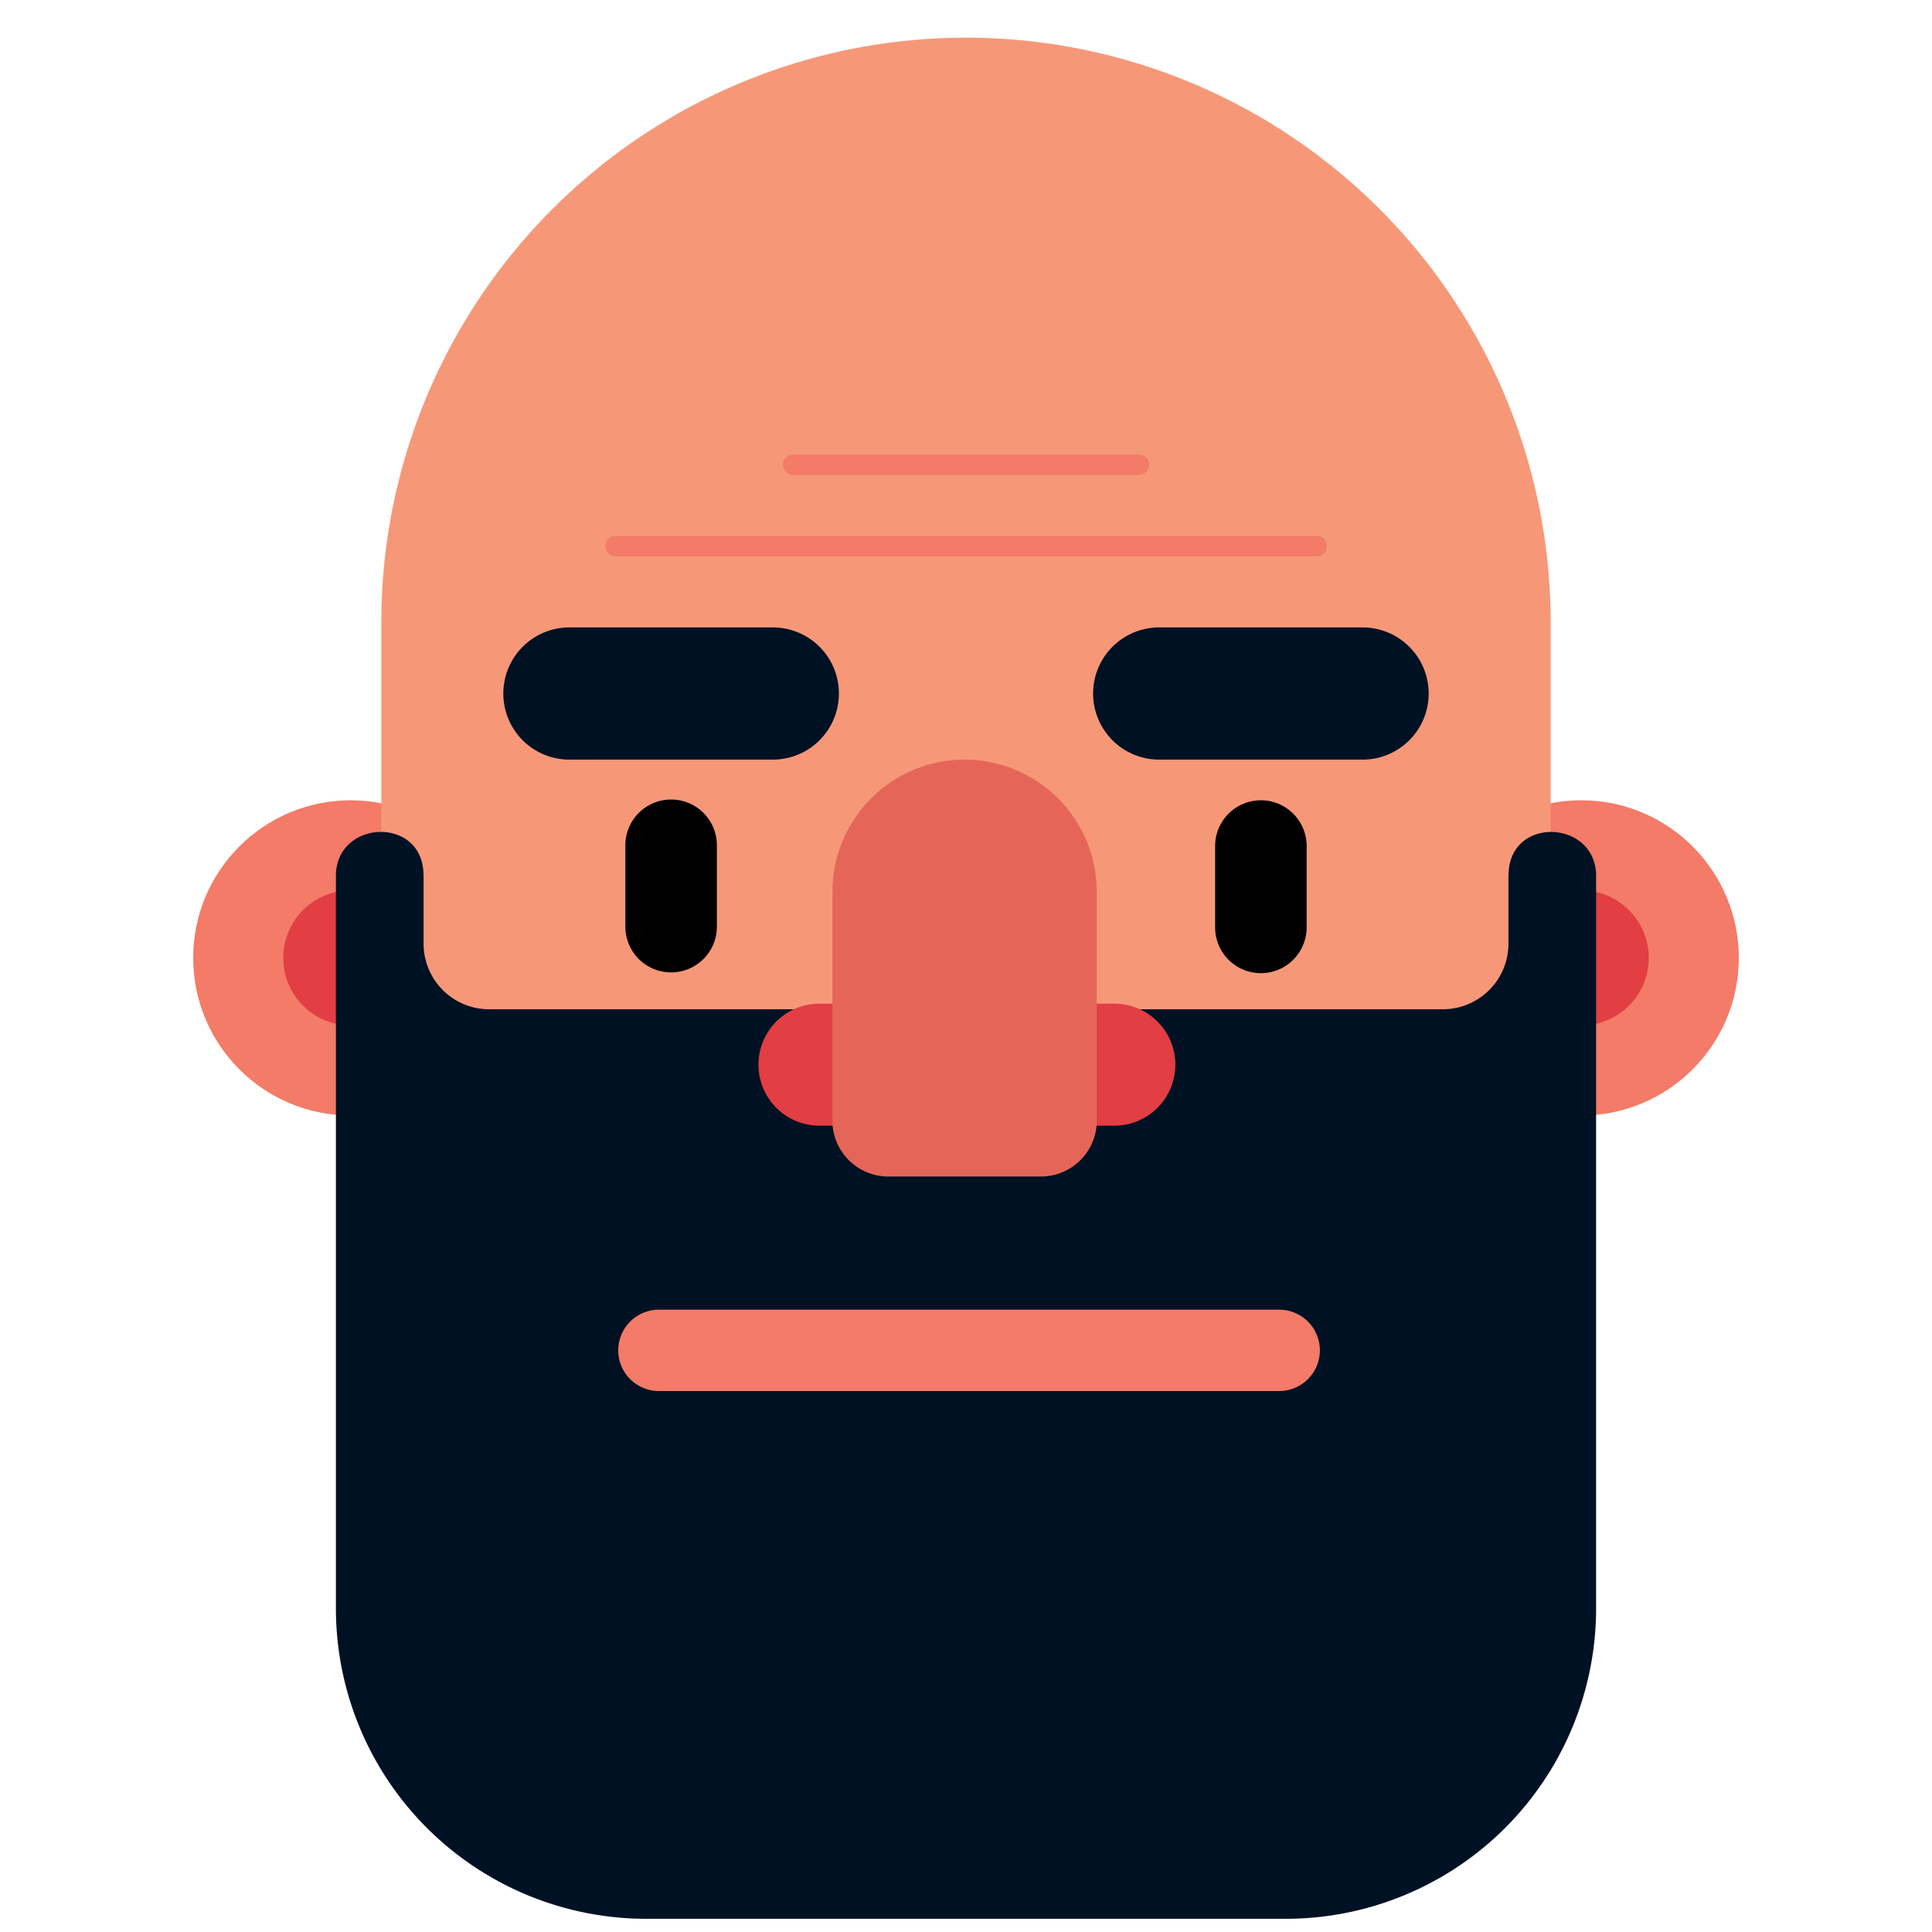 <svg xmlns="http://www.w3.org/2000/svg" width="150" height="150" fill="none"><path fill="#F37B67" d="M27.237 86.608c6.758 0 12.237-5.479 12.237-12.237s-5.479-12.237-12.237-12.237S15 67.613 15 74.371s5.479 12.237 12.237 12.237"/><path fill="#E23E43" d="M27.238 79.616a5.244 5.244 0 1 0 0-10.489 5.244 5.244 0 0 0 0 10.489"/><path fill="#F37B67" d="M122.763 86.608c6.758 0 12.237-5.479 12.237-12.237s-5.479-12.237-12.237-12.237-12.237 5.479-12.237 12.237 5.479 12.237 12.237 12.237"/><path fill="#E23E43" d="M122.764 79.616a5.244 5.244 0 1 0 0-10.489 5.244 5.244 0 0 0 0 10.489"/><path fill="#F69878" d="M120.395 48.319a45.4 45.4 0 0 0-13.296-32.1A45.4 45.4 0 0 0 75 2.925 45.395 45.395 0 0 0 29.605 48.32v32.763h90.79z"/><path fill="#001124" d="M60 48.713H44.21a5.132 5.132 0 0 0 0 10.264H60a5.131 5.131 0 1 0 0-10.264"/><path fill="#000" d="M55.658 65.687a3.553 3.553 0 1 0-7.105 0v6.316a3.553 3.553 0 0 0 7.105 0z"/><path fill="#001124" d="M105.79 48.713H90a5.132 5.132 0 0 0 0 10.264h15.79a5.131 5.131 0 0 0 0-10.264"/><path fill="#000" d="M101.448 65.687a3.553 3.553 0 0 0-7.106 0v6.316a3.553 3.553 0 1 0 7.106 0z"/><path fill="#001124" d="M117.115 68.15v5.116a5.094 5.094 0 0 1-5.093 5.093H37.979a5.093 5.093 0 0 1-5.093-5.093v-5.117q0-.282-.022-.558c-.346-4.258-6.784-3.86-6.784.412v56.866a24.105 24.105 0 0 0 24.105 24.107h49.63a24.103 24.103 0 0 0 24.106-24.106V68.005c0-4.272-6.439-4.67-6.784-.412a7 7 0 0 0-.022.558Z"/><path fill="#E23E43" d="M86.448 77.924H63.553a4.737 4.737 0 0 0 0 9.473h22.895a4.737 4.737 0 1 0 0-9.473"/><path fill="#E56658" d="M74.891 58.977A10.263 10.263 0 0 1 85.154 69.24v17.763a4.34 4.34 0 0 1-4.342 4.342H68.97a4.34 4.34 0 0 1-4.342-4.342V69.24A10.263 10.263 0 0 1 74.89 58.977Z"/><path fill="#F37B67" d="M102.237 41.608H47.763a.79.79 0 0 0 0 1.579h54.474a.79.79 0 0 0 0-1.58Zm-13.816-6.316H61.58a.79.79 0 1 0 0 1.58h26.842a.79.79 0 1 0 0-1.58ZM51.158 108h48.158a3.158 3.158 0 1 0 0-6.316H51.158a3.158 3.158 0 0 0 0 6.316"/></svg>